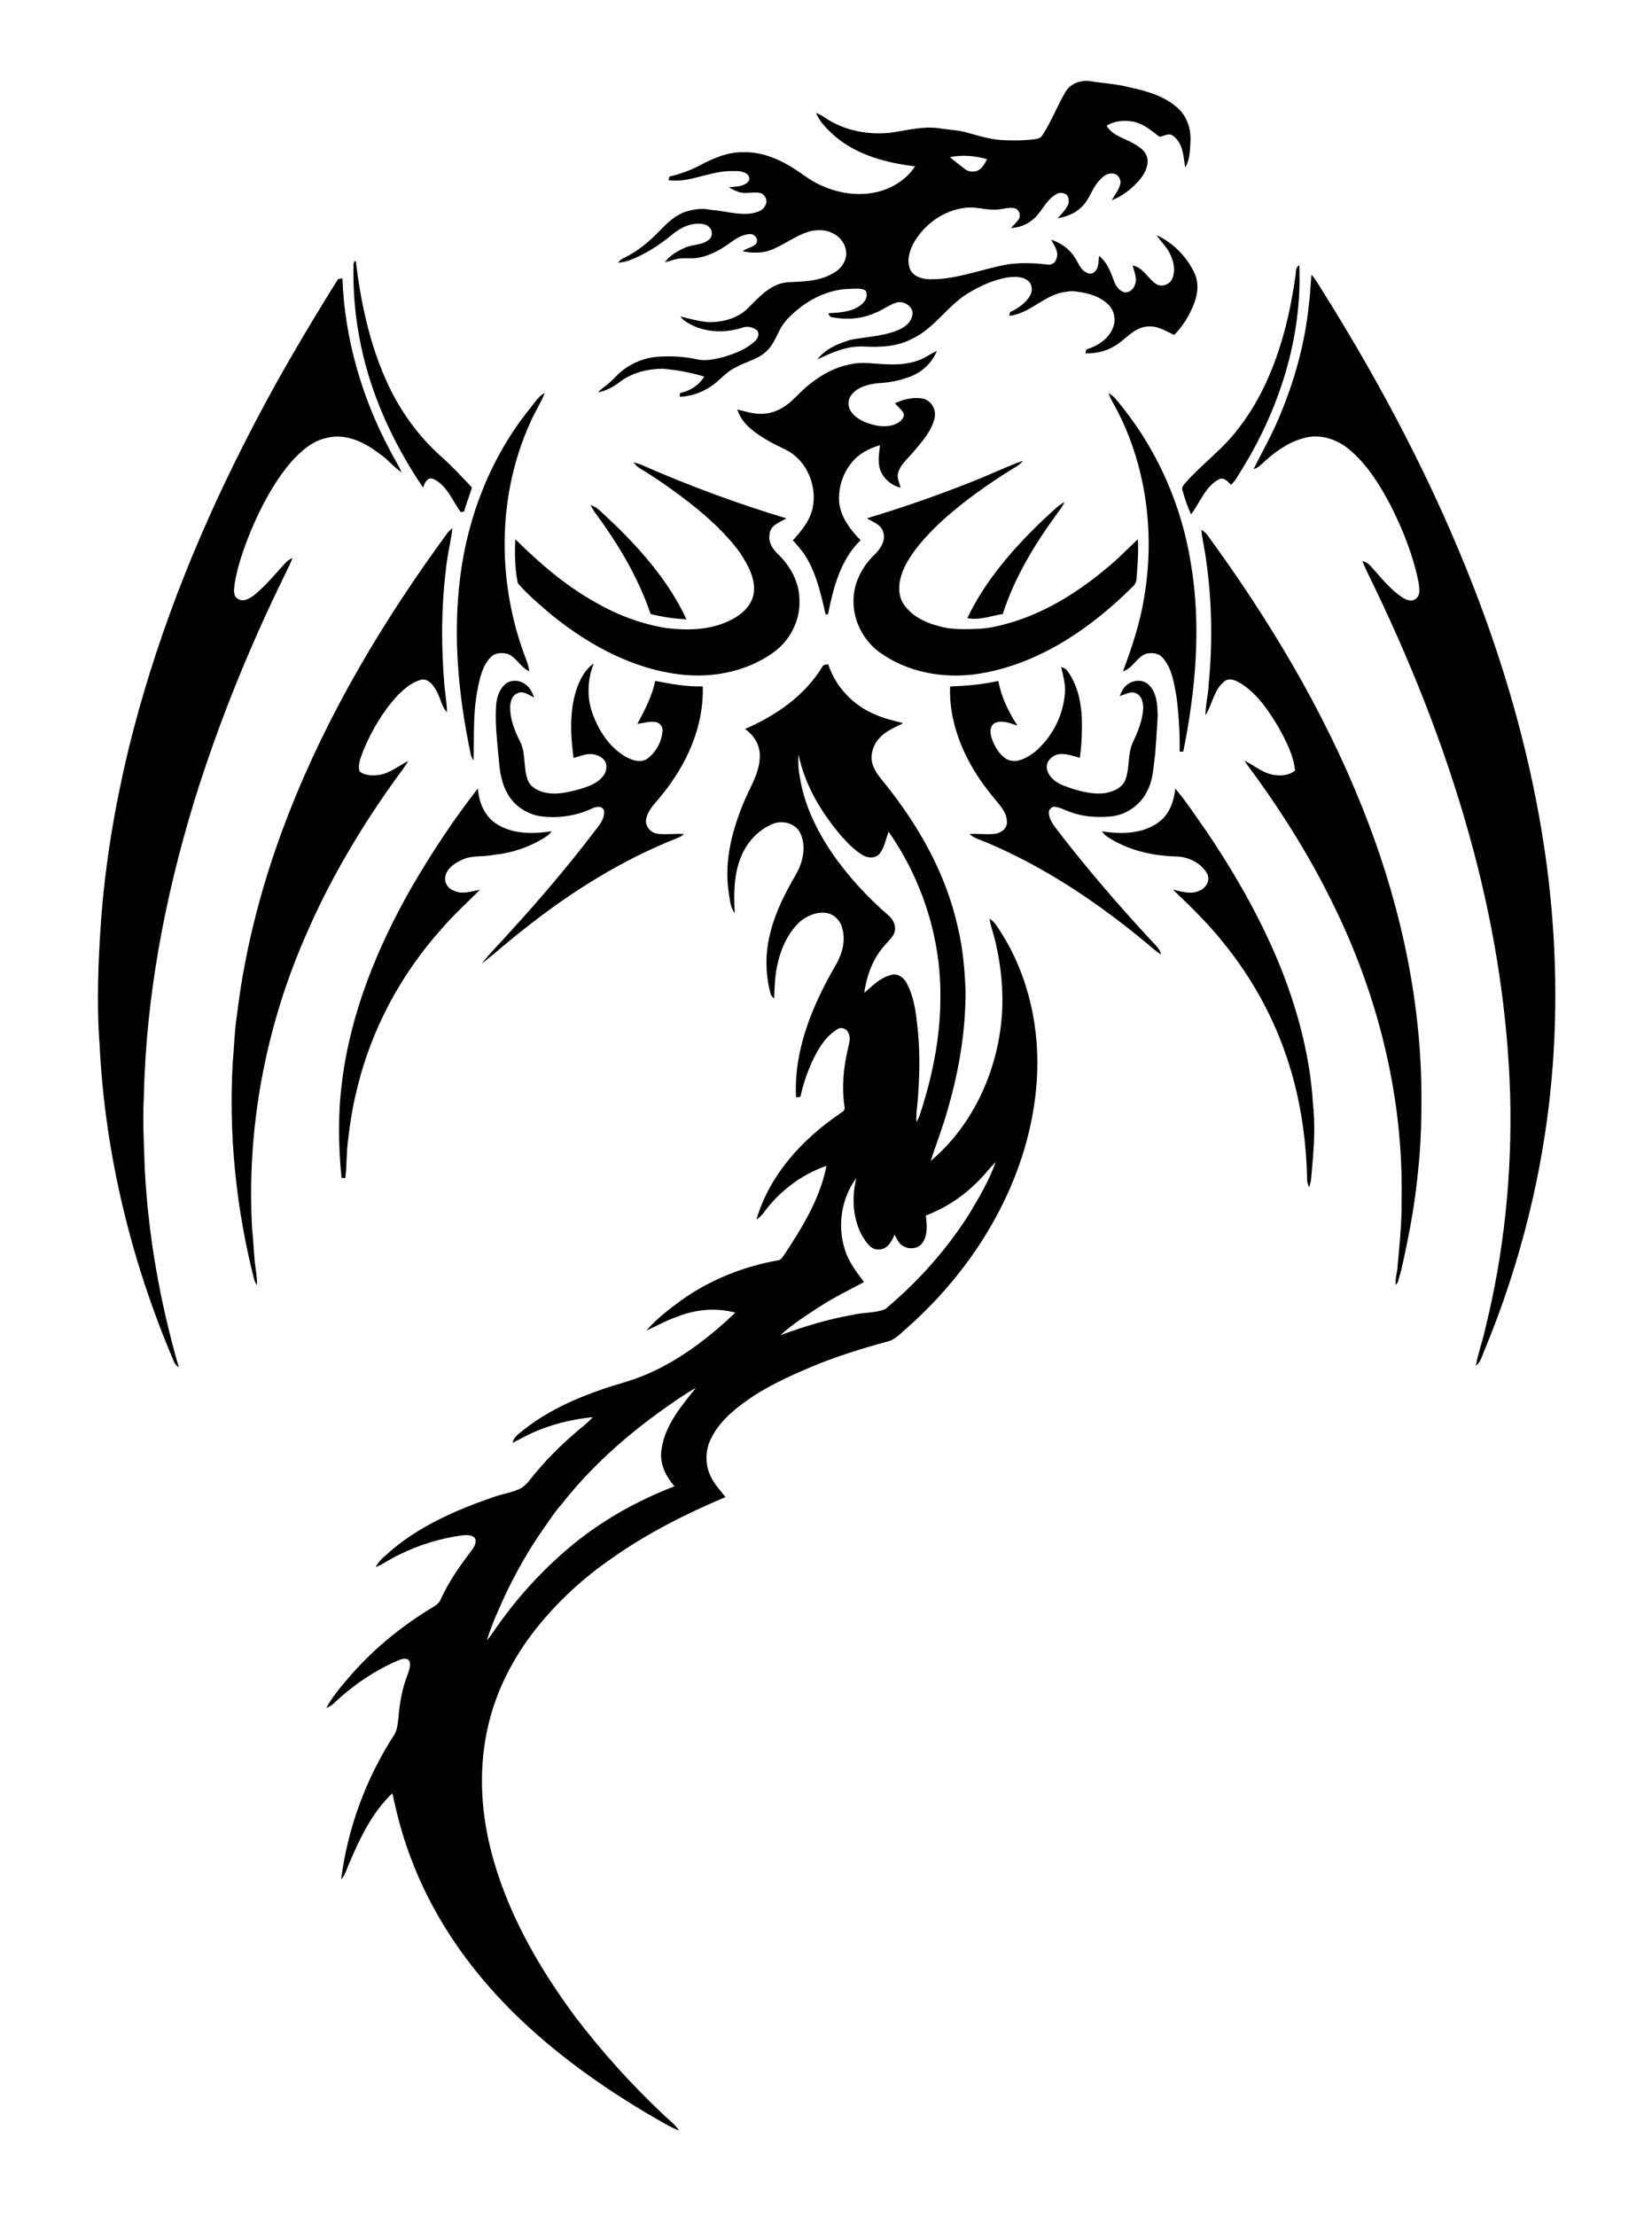 <?xml version="1.0" encoding="utf-8"?>

<!DOCTYPE svg PUBLIC "-//W3C//DTD SVG 1.1//EN" "http://www.w3.org/Graphics/SVG/1.1/DTD/svg11.dtd">
<svg version="1.1" id="Layer_1" xmlns="http://www.w3.org/2000/svg" xmlns:xlink="http://www.w3.org/1999/xlink" x="0px" y="0px"
	 viewBox="0 0 1062 1424" enable-background="new 0 0 1062 1424" xml:space="preserve">
<g>
	<path fill="#010001" d="M425.99,236.93c9.05,0.78,18.06,2.36,26.73,5.08c-3.44,5.51-9.15,9.37-15.56,10.5
		c-0.04,0.6-0.14,1.82-0.19,2.43c9.38-0.31,18.39-4.39,25.22-10.74c3.31-3.09,6.73-6.15,10.82-8.18c6.26-3.55,13.73-4.91,19.18-9.83
		c4.31-3.67,6.43-9.03,8.93-13.95c3.26-6.46,8.9-11.25,14.53-15.59c8.81-6.41,19.41-10.77,30.39-11.02
		c3.43-0.07,7.17-0.72,10.32,1.02c1.97,3.16,0.08,7.09-2.66,9.09c-5.91,4.81-13.88,5.1-21.13,5.55c0.32,1.29,1.06,2.57,2.56,2.61
		c9.04,1.69,18.67,1.07,27.13-2.72c4.93-1.77,9.07-5.22,14.07-6.78c4.95-1.41,11.64,2.96,10.09,8.52c-0.97,4.65-5.13,7.56-9.24,9.27
		c-9.57,3.93-20.05,4.22-30.09,6.09c-8.02,2.37-16.5,5.82-21.66,12.71c9.25-4.45,19.04-8.79,29.56-8.32
		c10.47,0.51,21.4,0.25,30.89-4.76c15.1-6.79,23.51-22.26,37.76-30.26c7.13-4.24,14.87-7.58,23.03-9.22c4.65-0.67,9.97-1.15,14,1.79
		c3,2.24,3.33,6.81,1.45,9.88c-2.89,4.84-7.75,8.11-12.78,10.43c-0.13,0.6-0.39,1.81-0.53,2.41c13.78-1.44,23.07-14.22,36.87-15.47
		c4.03-0.93,8.09,0.16,12.07,0.84c5.35,1.23,10.67,3.4,14.65,7.3c3.91,3.71,5.18,9.87,3.11,14.86c-2.74,7.34-9.97,11.9-17.17,14.09
		c-0.14,0.63-0.42,1.87-0.56,2.5c6.26,0.14,12.56-1.1,18-4.3c7.36-3.8,12.46-11.98,21.21-12.87c6.51-1.01,12.18,2.75,17.82,5.32
		c5.09-4.98,8.93-11.13,11.75-17.63c3.2-6.91,4.66-15.24,1.2-22.35c-4.99-10.44-13.68-19.29-24.25-24.09
		c3.19,4.61,7.53,8.48,9.48,13.87c2,4.69,2.62,10.43,0.11,15.04c-2.06,3.25-7.1,4.67-10.27,2.16c-5.1-3.61-8.08-10.38-14.7-11.6
		c0.96,3.94,3.03,8.05,1.55,12.14c-0.77,2.81-3.49,5.34-6.51,5.15c-3.52-0.74-5.86-3.98-6.98-7.21c-2.16-5.94-4.49-12.28-9.69-16.27
		c-0.42,3.47,0.1,7.71-2.86,10.24c-1.42,1.63-3.91,1.33-5.57,0.28c-3.81-2.01-4.98-6.45-7.31-9.75c-3.41-5.48-9.05-9.13-15.05-11.21
		c1.95,3.74,5.23,7.79,3.41,12.25c-0.56,2.76-3.37,4.29-6.04,3.73c-8.39-0.98-16.91-1.27-25.28-0.08
		c-16.33,2.87-32.05,9.55-48.81,9.57c-5,0.14-10.92-1.13-13.63-5.77c-2.56-5.38-0.98-11.67,1.57-16.75
		c6.79-12.63,19.82-22.07,34.22-23.46c6.95-0.79,13.75,1.97,20.69,1.13c3.35-0.3,6.69-1.45,10.07-0.88
		c3.01,0.53,4.59,4.37,3.09,6.97c-1.36,2.22-3.43,3.89-5.1,5.86c4.68-0.31,9.33-1.72,13.06-4.65c6.43-4.58,8.92-13.02,15.88-17.01
		c1.62-1.13,3.77-1.24,5.56-0.41c2.56,0.72,2.92,4.06,2.48,6.3c-1.37,3.74-4.37,6.51-6.93,9.44c5.57-0.93,11.13-2.99,15.18-7.07
		c5-4.4,6.49-11.26,10.76-16.22c2.3-2.7,5.18-5.83,9.1-5.4c3.31-0.16,5.77,3.27,5.23,6.38c-0.76,4.06-3.58,7.25-5.54,10.76
		c6.79-2.56,12.64-7.19,17.45-12.55c3.3-3.79,6.12-8.67,5.53-13.86c-0.54-4.59-4.58-7.55-8.29-9.67
		c-6.07-3.73-14.07-5.2-17.96-11.73c5.13-3.41,11.59-3.72,17.49-2.64c6.33,1.42,11.34,5.74,16.33,9.61c2.86-0.08,5.85-2.68,8.61-0.7
		c6.68,4.43,6.93,13.32,8.03,20.45c3.15-4.86,3.12-10.99,3.41-16.58c0.46-7.8-2.06-16.01-7.94-21.37
		c-8.65-7.93-20.32-11.19-31.53-13.59c-8.13-2.11-16.54-2.52-24.8-3.88c-6.03-0.92-12.85,1.39-16.01,6.85
		c-5.44,9.08-9.08,19.17-14.98,27.99c-1.23,2.14-3.9,2.29-6.06,2.62c-7.32,0.79-14.71,0.79-22.04,0.23
		c-6.85-0.77-13.5-2.76-20.12-4.61c-5.88-1.76-12.08-1.79-18.09-2.83c-9.95-1.43-19.79,1.1-29.55,2.64
		c-15.3,2.09-31.58-0.94-44.37-9.8c-1.62-1.11-3.39-1.96-5.19-2.68c2.43,6,7.3,10.56,11.98,14.84
		c14.37,12.31,33.29,17.28,51.69,19.48c-3.92,6.12-9.89,10.71-16.41,13.77c-13.4,6.04-29.22,4.9-42.49-0.9
		c-5.96-2.35-11.18-6.09-16.38-9.75c-10.31-6.95-22.28-12.57-34.99-12.18c-10.21-0.32-19.76,4.02-28.59,8.66
		c-6,3.22-12.5,5.39-19.1,7.01c-0.12,0.59-0.36,1.76-0.48,2.35c13.46,1.67,25.81-5.62,39.12-5.89c3.78,0.01,8.03-0.52,11.27,1.86
		c1.79,1.22,1.94,4.2,0.2,5.55c-3.31,2.73-7.86,2.47-11.87,3.03c2.44,1.31,4.89,2.73,7.63,3.31c3.9,0.72,7.85-0.38,11.76,0.14
		c3.48,0.4,5.98,4.74,4.15,7.88c-1.27,3.42-5.05,4.59-8.27,5.27c-8.96,1.56-17.76-1.53-26.65-2.11c-5.91-1.38-12.03-0.38-17.67,1.59
		c-6.07,2.44-10.86,7.06-15.32,11.69c-6.62,6.86-13.97,13.2-22.62,17.33c-1.7,0.72-3.2,1.78-4.2,3.35c2.35-0.3,4.72-0.65,6.96-1.47
		c10.1-3.75,19.26-9.67,27.57-16.47c4.55-3.78,10.05-6.95,16.11-7.13c2.79-0.13,5.98,0.03,7.96,2.3c2.48,2.12,2.11,6.51-0.62,8.25
		c-4.37,3.33-10.26,2.65-15.1,4.88c-4.89,2.14-9.7,5.01-12.91,9.39c2.1-0.53,4.15-1.2,6.22-1.82c4.36-1.37,8.97-0.57,13.45-0.9
		c8.19-0.93,15.6-4.96,22.18-9.72c3.77-2.81,8-5.49,12.82-5.77c3.31-0.2,6.07,3.64,3.89,6.47c-2.38,2.27-5.98,2.51-8.47,4.63
		c5.03,0.94,10.3,1.24,15.33,0.08c10.4-3,18.7-10.87,29.33-13.26c4.33-0.69,9-0.66,12.97,1.46c5.44,2.36,9.35,8.1,8.93,14.11
		c-0.52,5.02-3.94,9.41-8.39,11.68c-8.82,5.3-19.42,5.32-29.37,5.83c-10.75,0.89-18.13,9.46-25.31,16.51
		c-6.2,6.4-15.24,8.85-23.91,9.16c-6.72-0.23-13.2-2.12-19.68-3.72c0.84,0.94,1.67,1.93,2.68,2.71c10.71,7.62,25.1,8.5,37.36,4.45
		c3.22-1.13,6.77-0.23,9.41,1.82c1.61,2.3,0.45,5.26-1.49,6.93c-5.49,5.13-12.71,7.88-19.78,10.06c-5.61,1.4-11.47,2.86-17.25,1.64
		c-8.84-2.01-18-2.38-27.01-1.59c-7.44,0.87-14.62,3.82-20.6,8.32c-3.81,2.81-6.69,6.65-10.43,9.54c-2,1.54-4.08,3.02-5.8,4.89
		c5.19-0.94,9.91-3.47,14.03-6.7C406.29,239.47,416.27,237.01,425.99,236.93z M634.5,102.28c-1.47,3.08-3.34,6.41-6.73,7.65
		c-2.52,0.58-5.42,0.43-7.46-1.31c-3.31-2.46-6.49-5.08-9.7-7.65C618.56,99.44,626.75,99.98,634.5,102.28z"/>
	<path fill="#010001" d="M271.95,313.29c1.13-2.93,2.86-7.36,6.83-5.4c8.68,4.11,12.04,13.87,17.39,21.19
		c0.54-0.09,1.6-0.28,2.14-0.38c1.5-5.21,3.52-10.25,5.08-15.44c-6.4-6.83-12.75-13.72-19.79-19.9
		c-15.47-13.77-27.62-31.11-35.85-50.09c-10.62-23.95-15.88-49.88-19.08-75.77c-1.01,0.54-1.48,1.37-1.42,2.5
		c-0.35,15.39,0.8,30.84,3.61,45.99C237.11,250.97,252.09,283.97,271.95,313.29z"/>
	<path fill="#010001" d="M761.71,310.68c-0.98,1.19-2.27,2.52-1.62,4.21c1.52,5.3,3.22,10.6,5.56,15.61
		c5.78-7.5,9.01-17.63,17.74-22.38c3.31-1.89,5.88,1.33,7.99,3.42c2.69-2.48,4.37-5.76,6.3-8.81
		c24.58-39.34,39.56-85.62,37.58-132.29c-2.76,1.27-1.96,4.73-2.51,7.17c-4.99,35.26-15.31,71.07-37.86,99.31
		C785.14,289.43,772.07,298.73,761.71,310.68z"/>
	<path fill="#010001" d="M993.19,547.63c-8.48-58.22-24.42-115.23-45.72-170.03c-25.78-66.45-59.12-129.78-96.95-190.11
		c-2.37-3.74-4.54-7.63-7.42-11c-0.63,6.35-0.78,12.75-1.67,19.08c-2.44,24.54-9.06,48.56-18.59,71.28
		c-4.83,11.94-11.24,23.12-16.99,34.61c3.5-0.98,5.79-3.92,8.46-6.18c7.64-6.77,16.64-12.52,26.8-14.44
		c9.61-1.63,19.45,2.1,26.7,8.35c11.21,9.52,19.1,22.25,25.93,35.11c8.04,15.78,14.68,32.43,18.18,49.83
		c0.42,3.58,1.6,8.5-2.05,10.83c-2.72,1.91-6.12,0.41-8.57-1.21c-6.91-4.63-12.28-11.11-17.75-17.28c-2.21-2.41-4.25-5.46-7.78-5.84
		c2.51,5.9,5.48,11.59,8.2,17.4c26.06,54.26,47.95,110.64,63.37,168.87c13.58,51.11,21.86,103.69,23.47,156.58
		c1.33,50.27-3.78,100.76-15.82,149.6c-1.75,8.27-4.75,16.23-6.25,24.54c3.45-2.61,4.22-7.14,5.94-10.87
		c22.73-55.08,37.37-113.55,42.75-172.9C1001.81,645.16,1000.17,595.99,993.19,547.63z"/>
	<path fill="#010001" d="M124.86,514.81c15.51-50.01,35.28-98.66,58.33-145.65c1.68-3.54,3.57-6.99,4.86-10.69
		c-1.6,0.84-3.19,1.77-4.42,3.12c-6.61,7.04-12.66,14.72-20.22,20.8c-2.85,2.07-6.76,4.72-10.26,2.53c-3.68-1.86-2.63-6.61-2.3-9.92
		c1.93-11.67,5.97-22.88,10.37-33.81c6.66-15.73,14.7-31.1,25.8-44.19c6.16-6.8,13.37-13.51,22.62-15.52
		c12.14-3.36,24.56,2.54,34.02,9.87c5.33,3.48,9.22,8.68,14.51,12.19c-2-4.72-4.85-8.99-7.17-13.54
		c-18.3-34.17-29.46-72.34-30.87-111.16c-0.69,0.11-2.09,0.34-2.79,0.45c-21.64,34.62-42.35,69.86-60.69,106.36
		C124.84,348.26,99,414.11,82.38,482.42c-8.54,35.69-14.67,72.01-17.37,108.63c-1.93,26.93-2.96,53.99-0.95,80.95
		c3.52,69.84,20.31,138.81,47.82,203.05c0.58,1.52,1.73,2.67,3.08,3.56c-11.94-41.22-19.55-83.73-21.86-126.59
		c-0.47-15.68-1.51-31.36-0.63-47.04C93.81,640.43,106.03,576.45,124.86,514.81z"/>
	<path fill="#010001" d="M530.75,394.8c0.38-0.01,1.14-0.03,1.52-0.04c3.44-17.03,8.02-35.16,20.97-47.63
		c-6.55-6.63-12.62-14.57-13.76-24.11c-0.73-9.12,2.1-18.54,7.91-25.63c4.57-5.82,11.39-9.28,18.36-11.36
		c-0.59,4.56-1.29,9.21-0.5,13.79c1.45,6.71,7.13,12.03,13.76,13.53c-0.93-3.22-2.68-6.57-1.54-9.96c1.74-5.33,6.35-8.9,9.79-13.11
		c5.5-6.46,11.55-13.15,13.54-21.63c1.27-5.15-1.89-10.92-7.02-12.41c-6.26-1.4-12.7,0.3-18.43,2.85c1.67,2.22,4.05,3.86,5.48,6.27
		c0.9,2.36-0.98,4.46-2.71,5.8c-4.25,2.93-9.77,3.23-14.7,2.26c-5.8-1.24-11.85-3.38-15.72-8.12c-2.56-3.12-3.1-7.89-0.59-11.21
		c4.04-5.59,11.32-7.23,17.79-7.92c6.9-0.25,13.73-1.74,20.2-4.15c7.62-2.87,14.11-8.84,17.14-16.46
		c-3.84,1.54-7.07,4.25-10.96,5.66c-10.88,4.38-22.86,2.79-34.23,2.02c-13.09-0.53-25.69,5.01-35.77,13.04
		c-4.36,3.27-8.08,7.26-12.01,11c-5.46,5.09-12.63,8.85-20.26,8.59c-5.19,0.17-10.1-1.67-15.1-2.75c1.36,3.65,3.27,7.14,6.07,9.9
		c7.25,7.26,16.59,11.85,25.72,16.27c13.31,6.94,19.92,23.55,16.56,37.92c-2,7.82-7.22,14.15-12.54,19.98
		c2.76,3.27,5.8,6.33,8.03,10C524.89,368.56,527.77,381.89,530.75,394.8z"/>
	<path fill="#010001" d="M302.62,484.6c0.26,1.46,0.89,2.81,1.77,4.01c0.44-14.92-0.38-30,2.48-44.76
		c1.38-7.54,3.04-15.7,8.49-21.45c2.83-3.12,7.52-3.23,11.3-2.12c5.54,2.4,8.04,8.63,13.56,11.09c-0.41-4.21-2.24-8.04-3.63-11.97
		c-17.12-47.59-16.71-102.01,4.48-148.27c2.69-6.41,6.69-12.18,9.14-18.68c-3.99,2.17-6.45,6.1-9.16,9.58
		c-25.17,30.96-40.38,69.46-45.22,108.94C290.97,408.87,294.75,447.37,302.62,484.6z"/>
	<path fill="#010001" d="M760.7,482.94c7.98-39.91,11.74-81.29,4.73-121.64c-5.76-35.56-20.4-69.72-42.66-98.08
		c-3.13-3.74-5.77-8.14-10.08-10.65c0.86,3.06,2.56,5.78,4.09,8.54c20.11,37.3,25.89,81.49,18.69,123.06
		c-2.59,16.23-7.82,31.85-13.55,47.19c6.13-1.88,8.62-8.69,14.39-11.14c3.79-1.04,8.32-0.75,11.07,2.39
		c6.15,6.88,7.36,16.48,8.95,25.21c1.47,11.66,2.21,23.41,2.01,35.16C758.93,482.97,760.11,482.95,760.7,482.94z"/>
	<path fill="#010001" d="M568.05,420.89c19.19,12.76,43.63,15.73,65.93,11.2c36.45-7.23,68.16-29.2,94.1-55.04
		c1.79-1.49,2.59-3.7,2.63-5.99c0.54-8.16,1.29-16.34,0.75-24.52c-6.91,6.39-13.38,13.28-20.78,19.15
		c-17.53,14.58-37.27,27.01-59.16,33.85c-7.65,2.29-15.47,4.36-23.5,4.57c-8.13,0.26-16.45,0.58-24.33-1.74
		c-9.2-2.31-18.65-6.94-23.57-15.44c-3.65-7.11-1.92-15.64,1.37-22.54c5.26-10.73,13.58-19.55,22.06-27.81
		c15.23-14.16,32.33-26.15,50.06-36.96c1.56-0.95,2.92-2.18,4.08-3.6c-11.71,4.2-22.89,9.75-34.52,14.17
		c-21.62,8.52-43.57,16.18-65.83,22.84c3.67,2.41,8.7,3.81,10.27,8.39c2.18,5.47-1.47,11.17-5.33,14.87
		c-8.01,7.71-13.64,18.41-13.59,29.7C548.48,399.93,556.15,413.65,568.05,420.89z"/>
	<path fill="#010001" d="M513.93,385.97c0.15-11.45-5.75-22.26-13.9-30c-3.55-3.28-6.35-7.96-5.27-12.97
		c0.6-5.61,6.62-7.5,10.82-9.88c-31.26-9.44-61.97-20.7-91.87-33.85c-2.05-0.93-4.18-1.64-6.35-2.21c1.08,1.76,2.63,3.15,4.44,4.15
		c11.27,6.84,22.04,14.47,32.43,22.57c11.6,9.28,22.77,19.36,31.53,31.44c4.87,7.57,9.92,16.17,8.84,25.53
		c-1.03,8.32-7.91,14.33-15.06,17.78c-12.72,6.44-27.45,6.67-41.31,5.02c-16.22-2.59-31.8-8.56-45.97-16.82
		c-19.01-10.61-35.54-25.01-51-40.21c-0.44,9.43-0.31,19.05,1.67,28.3c6.67,7.7,14.6,14.28,22.37,20.87
		c24.83,19.93,54.43,35.69,86.66,38.14c19.09,1.33,38.93-3.08,54.69-14.2C507.47,412.19,514.41,399.16,513.93,385.97z"/>
	<path fill="#010001" d="M644.63,394.53c7.37-22.86,19.84-43.65,33.85-63.01c2.11-2.88,4.37-5.68,5.86-8.95
		c-4.97,2.73-8.74,7.09-12.98,10.77c-19.59,18.56-37.8,39.32-49.51,63.84C629.48,398.76,637.13,395.75,644.63,394.53z"/>
	<path fill="#010001" d="M418.27,394.55c7.53,1.91,15.27,3.04,23.03,3.41c-11.97-25.72-31.31-47.16-51.89-66.34
		c-3-2.67-5.73-5.96-9.75-7.07c1.16,2.34,2.59,4.53,4.16,6.62C398.1,350.59,410.44,371.66,418.27,394.55z"/>
	<path fill="#010001" d="M255.71,498.71c2.32-3.19,4.82-6.26,6.71-9.73c-6.09,3.1-11.6,7.73-18.48,8.95
		c-4.31,0.51-9.21,0.63-12.77-2.27c-1.44-4.75,1.09-9.49,2.61-13.9c5.25-12.53,12.26-24.46,21.46-34.5
		c4.23-4.36,9.04-8.59,14.97-10.35c4.1-1.29,7.54,2.22,9.41,5.45c3.39,4.72,3.78,11.04,7.72,15.37c-0.03-5.99-1.22-11.88-1.69-17.83
		c-2.02-24.26-2.04-48.74,0.9-72.92c0.77-9.31,3.2-18.38,4.32-27.64c-1.17,0.99-2.34,2-3.28,3.21
		c-40.86,55.73-76.76,115.57-101.94,180.07c-16.44,41.89-28.14,85.73-33.42,130.45c-1.54,9.63-1.62,19.41-2.59,29.11
		c-2.73,47.16,2.18,94.65,13.85,140.4c0.45,1.1,1,2.17,1.65,3.19c0.31-5.67-1.15-11.2-1.51-16.82c-0.59-6.29-0.81-12.6-1.52-18.87
		c-3.76-64.16,8.32-128.99,33.97-187.87C211.79,565.51,232.32,531.01,255.71,498.71z"/>
	<path fill="#010001" d="M911.44,754.11c-0.15,1.56-0.31,3.11-0.48,4.67c-0.38,3.38-0.8,6.76-1.26,10.12
		c-0.47,3.37-0.97,6.74-1.52,10.09c-0.54,3.36-1.13,6.71-1.74,10.06c-0.62,3.34-1.27,6.68-1.95,10.02
		c-0.67,3.33-1.38,6.66-2.11,9.98c-0.36,1.66-0.73,3.32-1.11,4.98c-0.19,0.83-0.37,1.66-0.56,2.49
		c-0.062,0.271-0.186,0.54-0.262,0.813c-0.09,0.324-0.18,0.648-0.271,0.972c-0.497,1.786-0.991,3.571-1.546,5.341
		c-0.23,0.733-0.9,1.504-1.512,1.944c0.085-0.061-0.011-0.967-0.009-1.106c0.004-0.402,0.017-0.804,0.038-1.206
		c0.041-0.786,0.113-1.571,0.217-2.352c0.203-1.527,0.601-3.011,0.819-4.531c0.078-0.547,0.098-1.099,0.149-1.649
		c0.118-1.286,0.238-2.573,0.358-3.859c0.241-2.574,0.483-5.148,0.716-7.722c0.233-2.575,0.457-5.151,0.66-7.728
		c0.203-2.577,0.385-5.155,0.536-7.735c0.15-2.58,0.268-5.161,0.342-7.744c0.074-2.584,0.105-5.169,0.08-7.754
		c-0.004-0.401-0.009-0.802-0.015-1.203c1.3-65.73-15.01-131.18-44.01-189.99c-13.86-28.42-30.52-55.42-48.98-81.06
		c-2.65-3.76-5.58-7.33-8.06-11.2c6.87,3.33,12.98,9.1,20.98,9.39c4.11,0.45,8.32-0.39,11.6-3c-1.06-10.1-5.91-19.23-10.73-27.99
		c-6.22-10.31-13.19-20.79-23.4-27.55c-3.3-2-7.94-4.67-11.45-1.65c-6.7,5.49-7.65,14.73-12.01,21.73
		c-0.05-6.61,1.77-13.05,2.03-19.65c2.58-26.74,2.22-53.81-1.67-80.41c-0.76-6.44-2.44-12.72-3.02-19.18
		c1.44,0.92,2.87,1.94,3.87,3.36c39.59,54.16,74.45,112.18,99.41,174.58c22.56,56.12,36.65,116.01,38.09,176.6
		C914.01,714.7,913.69,734.49,911.44,754.11z"/>
	<path fill="#010001" d="M425.61,510.62c15.9-19.47,26.98-44,26.16-69.52c-10.29,0.19-20.47-1.58-30.53-3.58
		c-2.1,9.87-6.74,18.83-11.49,27.63c4-0.53,8.03-1.91,12.1-1.13c2.63,0.61,4.51,3.29,4.03,6c-0.55,6.73-4.19,13.24-9.53,17.35
		c-4.43,3.2-10.15,1.15-14.42-1.28c-10.09-5.95-16.85-16.33-20.86-27.12c-3.94-10.48-3.52-22.24,0.58-32.6
		c-5.19,3.46-8.22,9.2-10.44,14.86c-5.32,14.63-4.52,30.62-2.5,45.81c4.02-1.01,7.97-2.93,12.21-2.45c3.25,0.53,6.8,2,8.31,5.15
		c1.32,3.19,0.35,7.01-2,9.47c-3.74,4.59-9.64,6.31-15.05,8.02c-7.21,1.87-14.83,3.78-22.26,1.96c-4.26-1.05-8.72-3.34-10.49-7.6
		c-3.24-7.97-1.14-17.13-5.02-24.93c-3.52-7.06-6.66-14.66-6.44-22.69c0.1-3.31,1.32-7.13,4.65-8.49c3.74-2.01,7.42,1.29,10.78,2.65
		c-1.2-3.04-2.63-6.18-5.34-8.16c-3.11-2.71-7.86-3.29-11.55-1.53c-5.35,3.14-7.31,9.67-7.63,15.51
		c-0.71,12.09,0.91,24.15,1.98,36.17c0.61,7.04,2,14.21,5.69,20.34c4.16,7.26,11.72,12.26,19.86,13.87
		c11.31,1.75,23.06,0.19,33.51-4.52c2.71-1.36,7.32-2.68,8.46,1.33c0.44,5.65-3.93,10-7.06,14.19c-16.68,21.82-34.47,42.76-53.02,63
		c-6.16,7.05-12.97,13.56-18.7,20.96c9.28-7.22,18.01-15.16,27.34-22.34c30.01-23.79,62.83-44.44,98.57-58.47
		c1.56-0.53,2.93-1.46,4.17-2.54c-5.74-0.48-11.52,0.62-17.23-0.24c-4.3-0.71-8.01-4.98-7.05-9.45
		C416.65,519.9,421.9,515.57,425.61,510.62z"/>
	<path fill="#010001" d="M636.08,590.39c0.93,5.3,2.89,10.34,4.05,15.59c3.48,15.4,5.09,31.3,3.9,47.07
		c-2.78,35.16-18.48,69.98-45.67,92.91c3.6-11.44,8.11-22.61,11.21-34.23c7.01-24.27,11.19-49.45,11.15-74.74
		c-0.54-13.92-1.74-27.91-5.05-41.47c-7.46-33.62-24.7-64.35-46.07-91.07c-3.02-3.72-6.27-7.39-8.12-11.86
		c-2.62-6.12-0.64-13.53,3.82-18.27c4.04-4.7,9.97-6.8,15.27-9.65c-5.99-1.59-12.08-2.92-17.76-5.47
		c-14.18-5.74-25.67-17.79-30.4-32.39c-1.38,0.32-3.19,0.14-3.82,1.72c-11.33,18.59-29.98,31.38-49.65,39.89
		c5.45,3.75,9.39,9.83,9.51,16.56c0.26,10.23-5.24,19.18-9.3,28.17c-8.2,18.93-13.91,39.87-10.65,60.59
		c0.79,4.39,0.89,9.3,3.84,12.92c-0.66-11.65-0.67-23.74,3.51-34.8c3.58-9.79,11.02-18.31,20.71-22.36
		c5.08-2.18,11.36-1.29,15.44,2.5c2.6,2.28,3.58,5.76,4.26,9.03c1.14,7.41-1.07,14.97-4.86,21.33
		c-6.46,11.15-12.45,22.75-15.74,35.28c-3.88,13.54-3.93,28.18-0.05,41.73c0.59,0.81,1.25,1.58,2,2.29c0.41-7.8,0.5-15.71,2.5-23.31
		c2.36-9.93,6.96-19.73,14.7-26.6c4.76-3.69,11.03-6.26,17.11-4.98c4.81,0.98,8.42,5.11,9.54,9.78c2.51,8.57-0.48,17.64-5.02,24.98
		c-14.58,25.35-26.24,53.81-24.69,83.6c0.7-0.08,2.09-0.24,2.78-0.32c1.64-7.56,4.08-14.94,7.25-21.99
		c3.79-8.3,8.66-16.73,16.67-21.59c2.49-1.56,5.8-0.16,6.91,2.44c1.81,3.29,0.36,7.03-0.32,10.43c-2.89,12.11-3.94,24.76-2.14,37.12
		c0.74,2.61-2.22,3.59-3.81,4.93c-23.81,16.39-44.61,39.24-52.79,67.47c1.93-1.13,3.47-2.76,4.77-4.56
		c10.02-13.67,24.19-24.39,40.24-29.94c-4.07,20.98-15.53,39.51-27.13,57.1c-1.13,1.5-2.1,3.62-4.26,3.66
		c-22.28,4-43.82,12.6-62.25,25.84c-7.85,5.78-15.71,11.8-22.12,19.19c6.58-2.82,12.79-6.46,19.6-8.76
		c11.81-4.8,25.21-6.04,37.56-2.68c-20.1,19.03-43.04,36.13-69.83,44.29c-23.43,6.85-46.86,15.66-66.2,30.95
		c-2.75,2.38-6.49,4.41-7.07,8.36c1.45-0.71,2.89-1.42,4.31-2.19c14.45-8.1,30.78-12.63,47.21-14.26c-1.69,1.8-3.47,3.52-5.36,5.11
		c-11.41,9.18-22.02,19.4-31.44,30.61c-3.24,3.73-5.88,8.36-10.55,10.51c-5.39,2.41-11.32,3.18-16.85,5.22
		c-23.34,8.07-46.57,18.14-65.55,34.28c-3.58,3.27-7.8,6.2-9.89,10.74c5.33-2.35,10.04-5.88,15.39-8.22
		c12.59-6.27,26.22-10.34,40.14-12.3c2.88-0.23,6.53-0.6,8.46,2.07c1.06,3-1.01,5.82-2.66,8.15c-7.4,9.58-14.35,19.64-19.41,30.68
		c-0.89,2.28-2.8,3.87-4.87,5.07c-19.15,11.5-36.79,25.66-51.68,42.34c-6.15,7.15-12.59,14.27-17.12,22.6
		c1.75-0.71,3.44-1.59,4.79-2.92c12.3-11.63,26.52-21.39,42.17-27.94c2.07-0.75,5.73-1.66,6.58,1.19c0.89,2.73-0.38,5.6-1.23,8.2
		c-3.39,8.6-5.07,17.76-5.83,26.94c-0.53,3.9-0.6,8.11-2.67,11.59c-18.17,27.95-30.07,60.05-34.25,93.12
		c2.84-3.06,3.74-7.25,5.43-10.94c6.87-16.02,14.63-32.33,27.53-44.44c2.94,14.1,6.67,28.06,11.81,41.53
		c13.19,35.34,34.68,67.23,60.86,94.25c26.43,27.23,57.33,49.78,89.81,69.23c7.2,4.04,14.14,8.67,21.82,11.75
		c-2.52-3.92-6.35-6.7-9.68-9.87c-20.88-19.56-40.07-40.92-57.4-63.67c-23.96-32.46-44.43-68.32-54.19-107.75
		c-6.54-26.27-7.59-54.15-1.08-80.53c5.33-21.94,15.99-42.37,29.92-60.06c13.91-17.68,30.64-33.08,49.15-45.84
		c22.67-16.02,47.57-28.59,73.09-39.36c-3.13-4-6.66-7.74-8.99-12.29c-4.1-7.56-4.29-17.02-0.56-24.75
		c4.8-10.24,13.53-18.02,22.6-24.47c13.07-9.47,27.9-16.12,42.7-22.39c15.62-6.48,31.77-11.58,48.1-15.94
		c5.08-1.12,8.59-5.27,12.42-8.46c24.16-21.28,44.72-46.77,59.6-75.36c13.44-25.79,22.19-54.2,24.21-83.27
		c2.35-33.16-4.9-67.41-22.8-95.64C641.46,596.14,639.66,592.34,636.08,590.39z M433.64,955.02c-24.13,9.3-47.03,22.09-66.89,38.72
		c-19.1,15.92-35.86,34.63-49.85,55.18c-1.25,1.79-2.53,3.57-3.92,5.27c2.8-9.65,7.08-18.79,11.18-27.93
		c7.14-15.31,15.47-30.08,25.18-43.9c3.76-5.22,7.11-10.74,11.48-15.48c18.52-23.76,41.2-43.98,65.69-61.41
		c6.78-4.79,13.58-9.61,20.84-13.66c-9.25,11.62-19.63,23.63-21.97,38.84C423.62,939.61,427.71,948.48,433.64,955.02z
		 M534.49,547.54c-9.86-14.7-17.77-31.12-20.39-48.75c-0.93-4.62-1.07-9.35-0.76-14.03c4.01,19.88,14.85,37.72,27.95,52.94
		c3.97,4.37,8.16,8.72,13.29,11.75c3.31,2.05,8.31,2.28,10.95-0.97c3.16-4.07,3.9-9.34,5.71-14.04
		c21.69,30.98,33.7,68.7,33.3,106.56c-0.01,25.37-5.09,50.53-12.98,74.58c-0.62,1.91-1.44,3.75-2.38,5.53
		c-0.44-5.61,0.68-11.16,0.99-16.75c1.1-15.07,1.34-30.27-0.48-45.29c-0.98-9.48-2.33-19.27-7.05-27.71
		c-1.88-3.49-6.1-6.3-10.12-4.79c-6.83,1.71-11.71,7.02-16.92,11.36c1.37-10.08,4.85-20.06,11.16-28.14
		c2.46-3.24,5.66-5.88,7.75-9.4c2.11-4.04,0.25-9.01-2.99-11.85C557.57,576.46,544.88,562.82,534.49,547.54z M623.45,779.45
		c-14.65,23.29-33.22,44.1-54.32,61.72c-6.7,2.8-14.31,1.97-21.3,3.8c-15.77,2.71-31.09,7.47-46.1,12.96
		c7.95-7.32,17.17-13.11,26.23-18.95c8.8-5.68,18.28-10.19,27.47-15.18c-4.87-6.5-10-13.06-12.33-20.98
		c-4.94-15.24-2.17-32.99,7.4-45.85c-3.07,12.45-2.39,26.22,3.98,37.56c2.44,3.76,5.27,8.64,10.46,8.34
		c5.45-0.01,8.39-5.12,10.09-9.58c1.54,2.54,2.59,5.7,5.32,7.25c3.83,2.41,9.62,2.13,12.47-1.68c3.76-5.1,3.08-11.86,2.36-17.78
		c11.56-4.48,22.27-11.09,31.2-19.72c5.02-4.46,8.97-9.94,13.7-14.67C636.01,758.27,629.69,768.93,623.45,779.45z"/>
	<path fill="#010001" d="M678.77,532.19c-2.17-2.96-4.53-6.24-4.49-10.07c-0.14-1.75,1.35-3,2.74-3.74
		c3.97-0.04,7.43,2.29,11.14,3.42c8.17,3.12,17.09,3.58,25.73,2.84c10.22-0.83,19.64-7.59,23.88-16.9
		c3.67-7.2,3.71-15.44,4.85-23.26c0.54-8.17,1.21-16.33,1.61-24.5c-0.25-6.77-0.34-14.58-5.52-19.68
		c-3.37-3.74-9.42-3.59-13.35-0.85c-2.86,1.69-4.24,4.84-5.6,7.71c3.45-0.6,7.02-3.48,10.49-1.65c3.72,1.44,4.64,5.93,4.68,9.48
		c-0.35,7.83-3.44,15.18-6.74,22.17c-3.35,7.38-1.88,15.83-4.54,23.36c-1.85,5.8-8.2,8.32-13.71,9.19
		c-8.88,0.93-17.68-1.73-25.92-4.79c-4.94-1.84-10.03-5.48-11-10.99c-0.77-4.09,2.56-7.66,6.15-8.96
		c5.11-1.44,10.13,0.76,15.02,2.02c0.98-6.61,1.25-13.32,1.35-20c0.11-12.25-1.79-25.22-9.03-35.45c-0.92-1.63-2.68-2.34-4.31-3.03
		c1.22,5.76,3.02,11.53,2.34,17.49c-1.23,14.27-8.39,28-19.35,37.21c-4.97,3.74-11.86,7.84-18.06,4.6
		c-4.8-2.97-7.75-8.17-9.59-13.35c-1.11-3.3-1.53-7.97,2.08-9.89c4.71-2.12,9.85,0.24,14.43,1.69
		c-5.72-8.78-10.32-18.35-12.29-28.71c-10.18,2.32-20.59,3.12-30.99,3.59c-0.91,26.12,11.05,50.97,27.41,70.71
		c3.81,4.81,9.05,9.59,9.13,16.17c0.32,4.27-3.75,7.25-7.6,7.75c-5.45,0.69-10.95-0.25-16.42,0.16c2.86,2.82,6.91,3.65,10.47,5.24
		c37.46,15.68,71.51,38.54,102.71,64.36c3.25,2.66,6.33,5.57,9.91,7.82c-0.71-3.93-4.09-6.37-6.53-9.22
		C718.46,581.05,697.91,557.18,678.77,532.19z"/>
	<path fill="#010001" d="M297.36,552.34c6.25-2.94,13.38-1.52,19.96-3.06c9.66-0.87,19.11-3.71,27.71-8.17c3.4-2,7.3-3.58,9.6-6.96
		c-12,1.8-25.35,2.01-35.83-4.98c-7.45-4.99-11.02-13.87-11.58-22.56c-15.76,20.18-29.89,41.63-42.76,63.76
		c-21.94,38.48-39.08,80.43-44.57,124.65c-2.68,20.49-2.35,41.27-0.36,61.81c0.6,0.06,1.81,0.17,2.41,0.23
		c1-7.7,0.77-15.49,1.65-23.2c1.35-11.8,3.2-23.57,6.15-35.08c9.14-37.55,27.94-72.56,53.65-101.37
		c7.74-9.16,16.75-17.11,25.1-25.69c-5.5,1.05-11.41,3.23-16.82,0.55c-3.95-1.37-6.46-5.7-5.22-9.79
		C287.92,557.4,292.78,554.35,297.36,552.34z"/>
</g>
<path fill="#010001" d="M842.684,758.927c-0.046,0.251-0.103,0.501-0.172,0.747c-0.205,0.725-0.396,1.453-0.589,2.18
	c-0.066,0.248-0.403,0.963-0.323,1.215c-0.388-1.222-0.917-2.403-1.174-3.664c-0.248-1.22-0.154-2.519-0.188-3.759
	c-0.072-2.665-0.179-5.33-0.323-7.992c-0.288-5.327-0.722-10.647-1.31-15.949c-0.588-5.302-1.33-10.587-2.234-15.845
	c-0.904-5.255-1.97-10.483-3.206-15.67c-1.236-5.187-2.642-10.333-4.225-15.425c-0.99-3.186-2.063-6.342-3.179-9.485
	c-8.81-24.82-21.98-48.04-38.51-68.52c-9.97-12.72-21.57-24.02-33.24-35.14c5.57,1.26,11.71,3.39,17.2,0.62
	c4.24-1.64,7.16-6.97,4.63-11.17c-3.98-6.76-12.08-10.57-19.76-10.72c-15.59-0.4-31.49-4.12-44.56-12.91
	c-1.25-0.89-2.23-2.08-3.2-3.23c12.36,1.83,26.36,1.84,36.76-6.06c6.76-5,9.65-13.39,10.46-21.45c7.5,8.91,13.84,18.73,20.55,28.24
	c18.98,28.17,35.85,57.92,48.3,89.58c10.58,27.27,17.97,55.98,19.7,85.25c0.614,5.558,0.831,11.154,0.786,16.744
	c-0.045,5.59-0.352,11.175-0.777,16.747c-0.213,2.789-0.456,5.576-0.711,8.361c-0.128,1.392-0.258,2.783-0.39,4.175
	C842.899,756.834,842.874,757.898,842.684,758.927z"/>
</svg>
